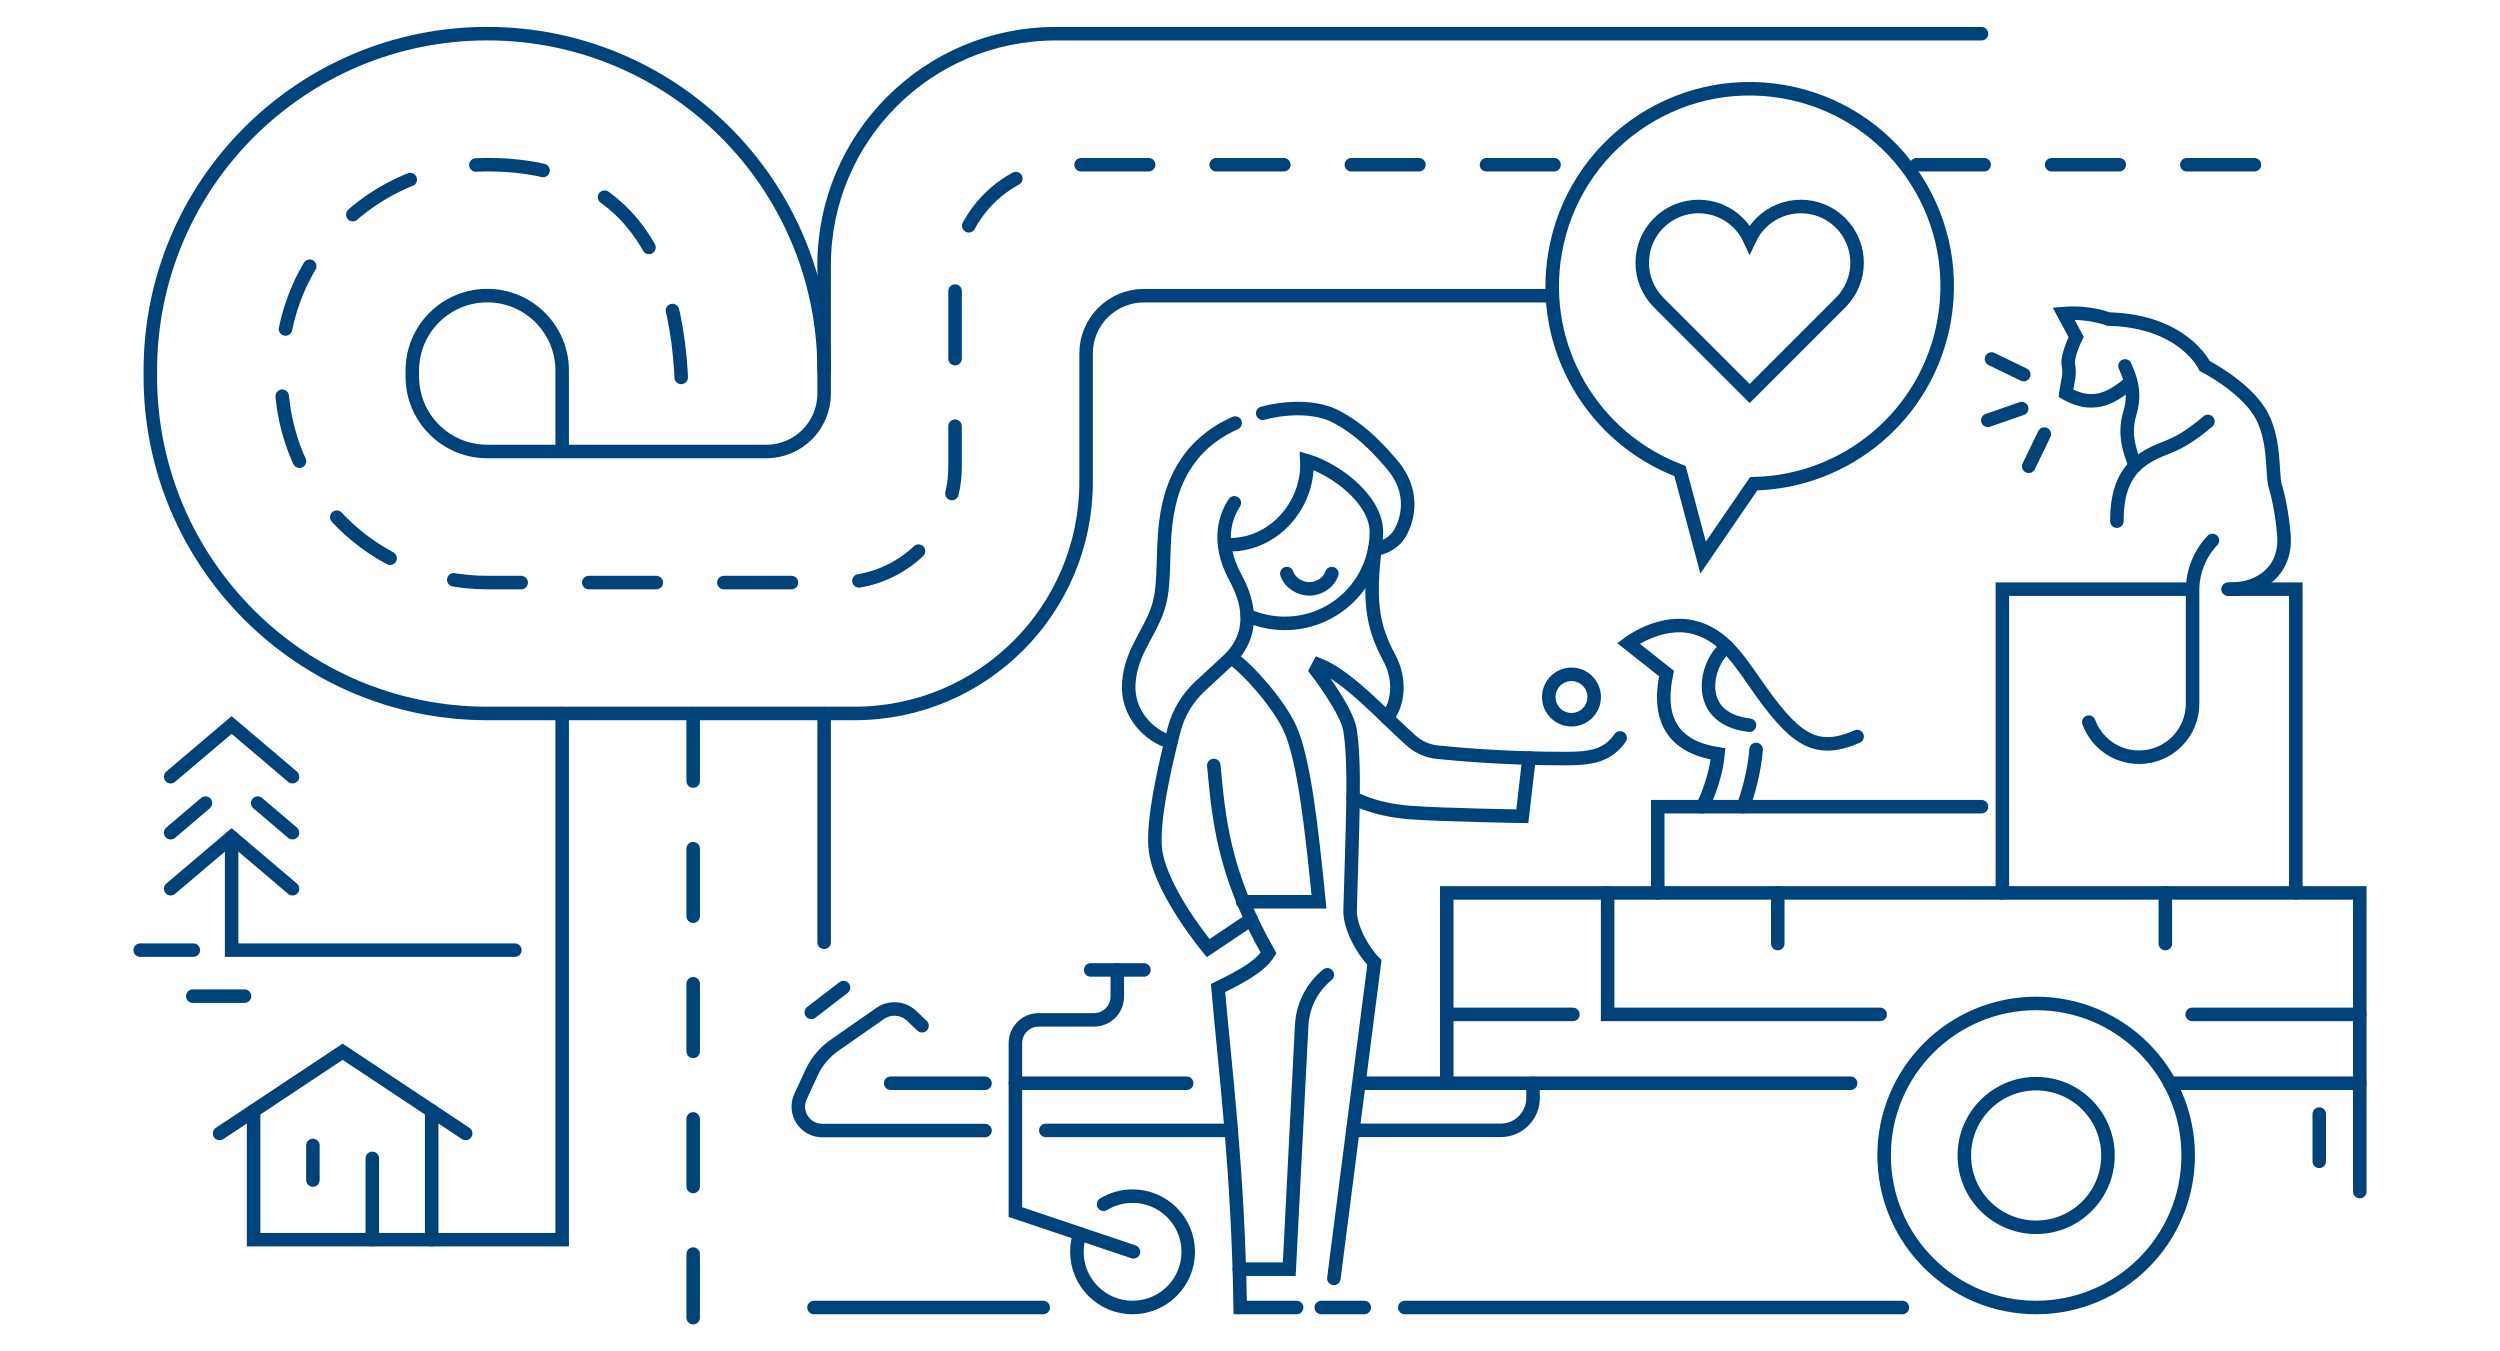 <svg width="370" height="200" viewBox="0 0 370 200" fill="none" xmlns="http://www.w3.org/2000/svg">
<path d="M293.26 4.99H156.23C137.31 4.99 121.97 20.33 121.97 39.25V58.26C121.97 62.99 118.14 66.82 113.41 66.82H72.11C65.98 66.82 61.02 61.85 61.02 55.73V54.84C61.02 48.71 65.99 43.75 72.11 43.75C78.24 43.75 83.2 48.72 83.2 54.84V66.82" stroke="#00427A" stroke-width="2" stroke-miterlimit="10" stroke-linecap="round"/>
<path d="M121.97 105.601V139.461" stroke="#00427A" stroke-width="2" stroke-miterlimit="10" stroke-linecap="round"/>
<path d="M229.75 43.761H169.3C164.57 43.761 160.74 47.59 160.74 52.321V71.331C160.74 90.251 145.4 105.59 126.48 105.59H121.97H72.11C44.57 105.59 22.25 83.27 22.25 55.73V54.84C22.25 27.3 44.57 4.98 72.11 4.98C99.65 4.98 121.97 27.3 121.97 54.84" stroke="#00427A" stroke-width="2" stroke-miterlimit="10" stroke-linecap="round"/>
<path d="M102.59 105.601V195.011" stroke="#00427A" stroke-width="2" stroke-miterlimit="10" stroke-linecap="round" stroke-dasharray="10 10"/>
<path d="M230 24.38H158.48C149.02 24.38 141.35 32.05 141.35 41.51V69.09C141.35 78.55 133.68 86.22 124.22 86.22H72.11C55.28 86.22 41.63 72.58 41.63 55.74V54.85C41.63 38.02 55.27 24.37 72.11 24.37C88.58 24.37 100.925 32.908 100.925 59.908" stroke="#00427A" stroke-width="2" stroke-miterlimit="10" stroke-linecap="round" stroke-dasharray="10 10"/>
<path d="M333.65 24.381H281.86" stroke="#00427A" stroke-width="2" stroke-miterlimit="10" stroke-linecap="round" stroke-dasharray="10 10"/>
<path d="M63.89 164.409V183.469" stroke="#00427A" stroke-width="2" stroke-miterlimit="10" stroke-linecap="round"/>
<path d="M32.5 167.749L50.71 155.659L68.92 167.749" stroke="#00427A" stroke-width="2" stroke-miterlimit="10" stroke-linecap="round"/>
<path d="M37.53 164.41V183.47H83.2V105.6" stroke="#00427A" stroke-width="2" stroke-miterlimit="10" stroke-linecap="round"/>
<path d="M55.1 171.439V183.469" stroke="#00427A" stroke-width="2" stroke-miterlimit="10" stroke-linecap="round"/>
<path d="M46.31 169.529V174.639" stroke="#00427A" stroke-width="2" stroke-miterlimit="10" stroke-linecap="round"/>
<path d="M320.47 132.149V139.649" stroke="#00427A" stroke-width="2" stroke-miterlimit="10" stroke-linecap="round"/>
<path d="M263.11 132.149V139.649" stroke="#00427A" stroke-width="2" stroke-miterlimit="10" stroke-linecap="round"/>
<path d="M301.35 193.51C313.777 193.51 323.85 183.436 323.85 171.01C323.85 158.583 313.777 148.51 301.35 148.51C288.924 148.51 278.85 158.583 278.85 171.01C278.85 183.436 288.924 193.51 301.35 193.51Z" stroke="#00427A" stroke-width="2" stroke-miterlimit="10" stroke-linecap="round"/>
<path d="M301.35 181.64C307.221 181.64 311.98 176.881 311.98 171.01C311.98 165.139 307.221 160.38 301.35 160.38C295.479 160.38 290.72 165.139 290.72 171.01C290.72 176.881 295.479 181.64 301.35 181.64Z" stroke="#00427A" stroke-width="2" stroke-miterlimit="10" stroke-linecap="round"/>
<path d="M349.25 160.319H321.15" stroke="#00427A" stroke-width="2" stroke-miterlimit="10" stroke-linecap="round"/>
<path d="M273.89 160.319H214.12V132.149H349.25V176.349" stroke="#00427A" stroke-width="2" stroke-miterlimit="10" stroke-linecap="round"/>
<path d="M237.93 132.149V150.129H278.26" stroke="#00427A" stroke-width="2" stroke-miterlimit="10" stroke-linecap="round"/>
<path d="M232.79 150.13H214.12" stroke="#00427A" stroke-width="2" stroke-miterlimit="10" stroke-linecap="round"/>
<path d="M349.25 150.13H324.44" stroke="#00427A" stroke-width="2" stroke-miterlimit="10" stroke-linecap="round"/>
<path d="M167.75 185.27L150.28 179.39V154.39C150.28 152.48 151.82 150.94 153.73 150.94H161.91C163.82 150.94 165.36 149.4 165.36 147.49V143.55" stroke="#00427A" stroke-width="2" stroke-miterlimit="10" stroke-linecap="round"/>
<path d="M161.42 143.55H169.3" stroke="#00427A" stroke-width="2" stroke-miterlimit="10" stroke-linecap="round"/>
<path d="M163.33 178.23C164.58 177.47 166.05 177.03 167.62 177.03C172.17 177.03 175.86 180.72 175.86 185.27C175.86 189.82 172.17 193.51 167.62 193.51C163.07 193.51 159.38 189.82 159.38 185.27C159.38 184.34 159.54 183.44 159.82 182.6" stroke="#00427A" stroke-width="2" stroke-miterlimit="10" stroke-linecap="round"/>
<path d="M182.68 74.42C181.51 76.21 179.88 80.02 182.84 85.47C186.51 92.23 183.46 95.9 182.22 97.3L177.62 101.56C175.76 103.29 174.42 105.5 173.78 107.96C172.46 113.03 170.42 121.84 171.03 126C171.91 132.04 178.81 140.32 178.81 140.32L185.18 136.05" stroke="#00427A" stroke-width="2" stroke-miterlimit="10" stroke-linecap="round"/>
<path d="M182.22 97.31C184.93 99.17 189.39 104.41 190.93 107.83C193.02 112.49 194.13 122.67 195.21 133.46H183.9" stroke="#00427A" stroke-width="2" stroke-miterlimit="10" stroke-linecap="round"/>
<path d="M179.64 113.29C180.39 121.08 180.97 129.08 187.75 141.05C186.58 142.85 184.47 144.17 180.27 146.23C181.26 157.74 183.25 173.18 183.55 193.51H191.9" stroke="#00427A" stroke-width="2" stroke-miterlimit="10" stroke-linecap="round"/>
<path d="M183.42 187.84H190.81L192.65 151.74C192.8 148.82 194.18 146.11 196.45 144.27" stroke="#00427A" stroke-width="2" stroke-miterlimit="10" stroke-linecap="round"/>
<path d="M195.55 193.51H201.91" stroke="#00427A" stroke-width="2" stroke-miterlimit="10" stroke-linecap="round"/>
<path d="M120.47 193.51H154.39" stroke="#00427A" stroke-width="2" stroke-miterlimit="10" stroke-linecap="round"/>
<path d="M207.91 193.51H281.55" stroke="#00427A" stroke-width="2" stroke-miterlimit="10" stroke-linecap="round"/>
<path d="M239.78 109.21C237.99 111.78 235.6 112.27 231.82 112.27C228.78 112.27 221.37 112.21 212.71 111.32C211.28 111.17 209.94 110.58 208.87 109.63C204.95 106.16 199.63 100.17 195.21 98.39L194.78 99.19C194.78 99.19 199.38 105.16 199.81 108.08C200.62 113.53 200.18 121.32 199.81 134.92C199.87 137.34 201.57 140.56 203.41 142.44L197.41 189.2" stroke="#00427A" stroke-width="2" stroke-miterlimit="10" stroke-linecap="round"/>
<path d="M226.3 112.189L225.3 120.809C225.3 120.809 213.28 120.609 208.75 120.259C203.1 119.829 200.25 118.049 200.25 118.049" stroke="#00427A" stroke-width="2" stroke-miterlimit="10" stroke-linecap="round"/>
<path d="M173.29 109.859C169.93 108.869 166.76 105.499 167.06 101.109C167.42 95.789 171.01 93.059 171.82 88.229C172.75 82.729 171.15 74.969 175.72 68.339C177.79 65.329 180.55 63.589 182.8 62.609" stroke="#00427A" stroke-width="2" stroke-miterlimit="10" stroke-linecap="round"/>
<path d="M186.88 61.16C191.01 60.08 195.15 60.26 197.82 61.7C200.92 63.36 203.24 65.5 205.98 68.7C208.72 71.9 208.9 75.46 207.41 78.52C206.19 81.05 203.46 81.29 203.46 81.29" stroke="#00427A" stroke-width="2" stroke-miterlimit="10" stroke-linecap="round"/>
<path d="M205.28 106.25C207.03 104.07 207.31 100.46 205.59 97.31C202.84 92.26 202.71 88.34 203.46 81.3" stroke="#00427A" stroke-width="2" stroke-miterlimit="10" stroke-linecap="round"/>
<path d="M181.63 80.609C188.37 80.87 193.74 74.79 193.42 68.189C197.67 69.45 203.7 73.93 203.7 78.719C203.7 86.2 197.64 92.26 190.16 92.26C188.17 92.26 186.28 91.829 184.57 91.059" stroke="#00427A" stroke-width="2" stroke-miterlimit="10" stroke-linecap="round"/>
<path d="M190.45 84.89C190.97 86.38 192.51 87.16 193.78 87.16C195.05 87.16 196.6 86.38 197.11 84.89" stroke="#00427A" stroke-width="2" stroke-miterlimit="10" stroke-linecap="round"/>
<path d="M232.58 106.52C234.436 106.52 235.94 105.015 235.94 103.16C235.94 101.304 234.436 99.8 232.58 99.8C230.724 99.8 229.22 101.304 229.22 103.16C229.22 105.015 230.724 106.52 232.58 106.52Z" stroke="#00427A" stroke-width="2" stroke-miterlimit="10" stroke-linecap="round"/>
<path d="M201.91 160.319H214.12" stroke="#00427A" stroke-width="2" stroke-miterlimit="10" stroke-linecap="round"/>
<path d="M150.28 160.319H175.63" stroke="#00427A" stroke-width="2" stroke-miterlimit="10" stroke-linecap="round"/>
<path d="M131.82 160.319H145.78" stroke="#00427A" stroke-width="2" stroke-miterlimit="10" stroke-linecap="round"/>
<path d="M181.11 167.3H154.78" stroke="#00427A" stroke-width="2" stroke-miterlimit="10" stroke-linecap="round"/>
<path d="M226.89 160.319V162.509C226.89 165.149 224.75 167.289 222.11 167.289H200.26" stroke="#00427A" stroke-width="2" stroke-miterlimit="10" stroke-linecap="round"/>
<path d="M309.14 106.869C310.25 109.909 313.16 112.069 316.58 112.069C320.95 112.069 324.5 108.529 324.5 104.149V87.369C324.5 84.629 325.55 81.989 327.44 79.989" stroke="#00427A" stroke-width="2" stroke-miterlimit="10" stroke-linecap="round"/>
<path d="M329.75 87.199H339.78V132.149" stroke="#00427A" stroke-width="2" stroke-miterlimit="10" stroke-linecap="round"/>
<path d="M296.35 132.149V87.199H323.58" stroke="#00427A" stroke-width="2" stroke-miterlimit="10" stroke-linecap="round"/>
<path d="M330.11 87.2C334.63 87.2 338.41 84.38 338.02 79.23C337.8 76.38 337.27 73.69 336.73 71.91C336.19 70.13 336.84 64.75 334.36 60.88C331.88 57.01 326.29 54.16 326.29 54.16C326.29 54.16 323.17 47.49 312.03 47.22C312.03 47.22 309.29 46.09 305.41 46.41L307.27 49.88C307.27 49.88 305.86 52.7 306.12 54.02C306.42 55.56 305.97 56.45 305.75 58.22C305.75 58.22 307.4 59.17 308.9 59.3C310.68 59.45 312.5 59 315.33 56.57" stroke="#00427A" stroke-width="2" stroke-miterlimit="10" stroke-linecap="round"/>
<path d="M313.3 77.13C313.3 72.7 314.45 69.53 317.84 67.54C320.7 65.86 322.01 66.41 326.77 62.37" stroke="#00427A" stroke-width="2" stroke-miterlimit="10" stroke-linecap="round"/>
<path d="M316.02 68.93C315.29 66.96 314.25 64.4 315.2 61.23C315.82 59.16 315.88 57.17 314.5 54.16" stroke="#00427A" stroke-width="2" stroke-miterlimit="10" stroke-linecap="round"/>
<path d="M294.74 53.13L299.51 55.44" stroke="#00427A" stroke-width="2" stroke-miterlimit="10" stroke-linecap="round"/>
<path d="M294.2 62.21L299.21 60.47" stroke="#00427A" stroke-width="2" stroke-miterlimit="10" stroke-linecap="round"/>
<path d="M300.25 69.01L302.56 64.24" stroke="#00427A" stroke-width="2" stroke-miterlimit="10" stroke-linecap="round"/>
<path d="M245.35 132.15V119.39H293.26" stroke="#00427A" stroke-width="2" stroke-miterlimit="10" stroke-linecap="round"/>
<path d="M251.97 119.39C251.97 119.39 253.88 115.72 254.27 111.58C247.89 110.59 245.13 106.78 246.64 99.68L240.99 95.21C240.99 95.21 245.72 91.59 250.66 92.84C254.61 93.84 256.79 96.79 259.6 100.86C265.45 109.34 268.54 111.77 274.85 109.01" stroke="#00427A" stroke-width="2" stroke-miterlimit="10" stroke-linecap="round"/>
<path d="M259.9 110.92C259.71 113.87 258.68 117.72 257.97 119.39" stroke="#00427A" stroke-width="2" stroke-miterlimit="10" stroke-linecap="round"/>
<path d="M255.63 95.779C252.76 97.309 250.01 106.299 258.93 107.329" stroke="#00427A" stroke-width="2" stroke-miterlimit="10" stroke-linecap="round"/>
<path d="M136.46 151.809L134.94 150.359C133.66 149.139 131.7 148.989 130.25 149.999L123.5 154.709C122.04 155.729 120.87 157.119 120.12 158.739L118.48 162.289C117.39 164.639 119.11 167.319 121.69 167.319H145.78" stroke="#00427A" stroke-width="2" stroke-miterlimit="10" stroke-linecap="round"/>
<path d="M343.25 164.88V171.88" stroke="#00427A" stroke-width="2" stroke-miterlimit="10" stroke-linecap="round"/>
<path d="M120.07 149.83L124.84 146.16" stroke="#00427A" stroke-width="2" stroke-miterlimit="10" stroke-linecap="round"/>
<path d="M245.49 44.78L258.95 58.24L272.41 44.78C275.66 41.53 275.66 36.25 272.41 33C269.16 29.75 263.88 29.75 260.63 33C259.91 33.72 259.36 34.53 258.95 35.4C258.55 34.53 257.99 33.72 257.27 33C254.02 29.75 248.74 29.75 245.49 33C242.24 36.25 242.24 41.53 245.49 44.78" stroke="#00427A" stroke-width="2" stroke-miterlimit="10" stroke-linecap="round"/>
<path d="M287.76 47.31C290.49 31.4 279.81 16.29 263.9 13.56C247.99 10.83 232.88 21.51 230.15 37.42C227.74 51.46 235.78 64.88 248.64 69.71C249.77 73.94 252.06 82.52 252.06 82.52L259.55 71.59C273.29 71.32 285.34 61.36 287.76 47.32V47.31Z" stroke="#00427A" stroke-width="2" stroke-miterlimit="10" stroke-linecap="round"/>
<path d="M25.26 131.53L34.28 123.88L43.29 131.53" stroke="#00427A" stroke-width="2" stroke-miterlimit="10" stroke-linecap="round"/>
<path d="M25.26 114.95L34.28 107.3L43.29 114.95" stroke="#00427A" stroke-width="2" stroke-miterlimit="10" stroke-linecap="round"/>
<path d="M25.26 123.239L30.41 118.859" stroke="#00427A" stroke-width="2" stroke-miterlimit="10" stroke-linecap="round"/>
<path d="M43.29 123.239L38.14 118.859" stroke="#00427A" stroke-width="2" stroke-miterlimit="10" stroke-linecap="round"/>
<path d="M34.28 123.88V140.62H76.2" stroke="#00427A" stroke-width="2" stroke-miterlimit="10" stroke-linecap="round"/>
<path d="M28.61 140.62H20.75" stroke="#00427A" stroke-width="2" stroke-miterlimit="10" stroke-linecap="round"/>
<path d="M36.19 147.43H28.53" stroke="#00427A" stroke-width="2" stroke-miterlimit="10" stroke-linecap="round"/>
</svg>
